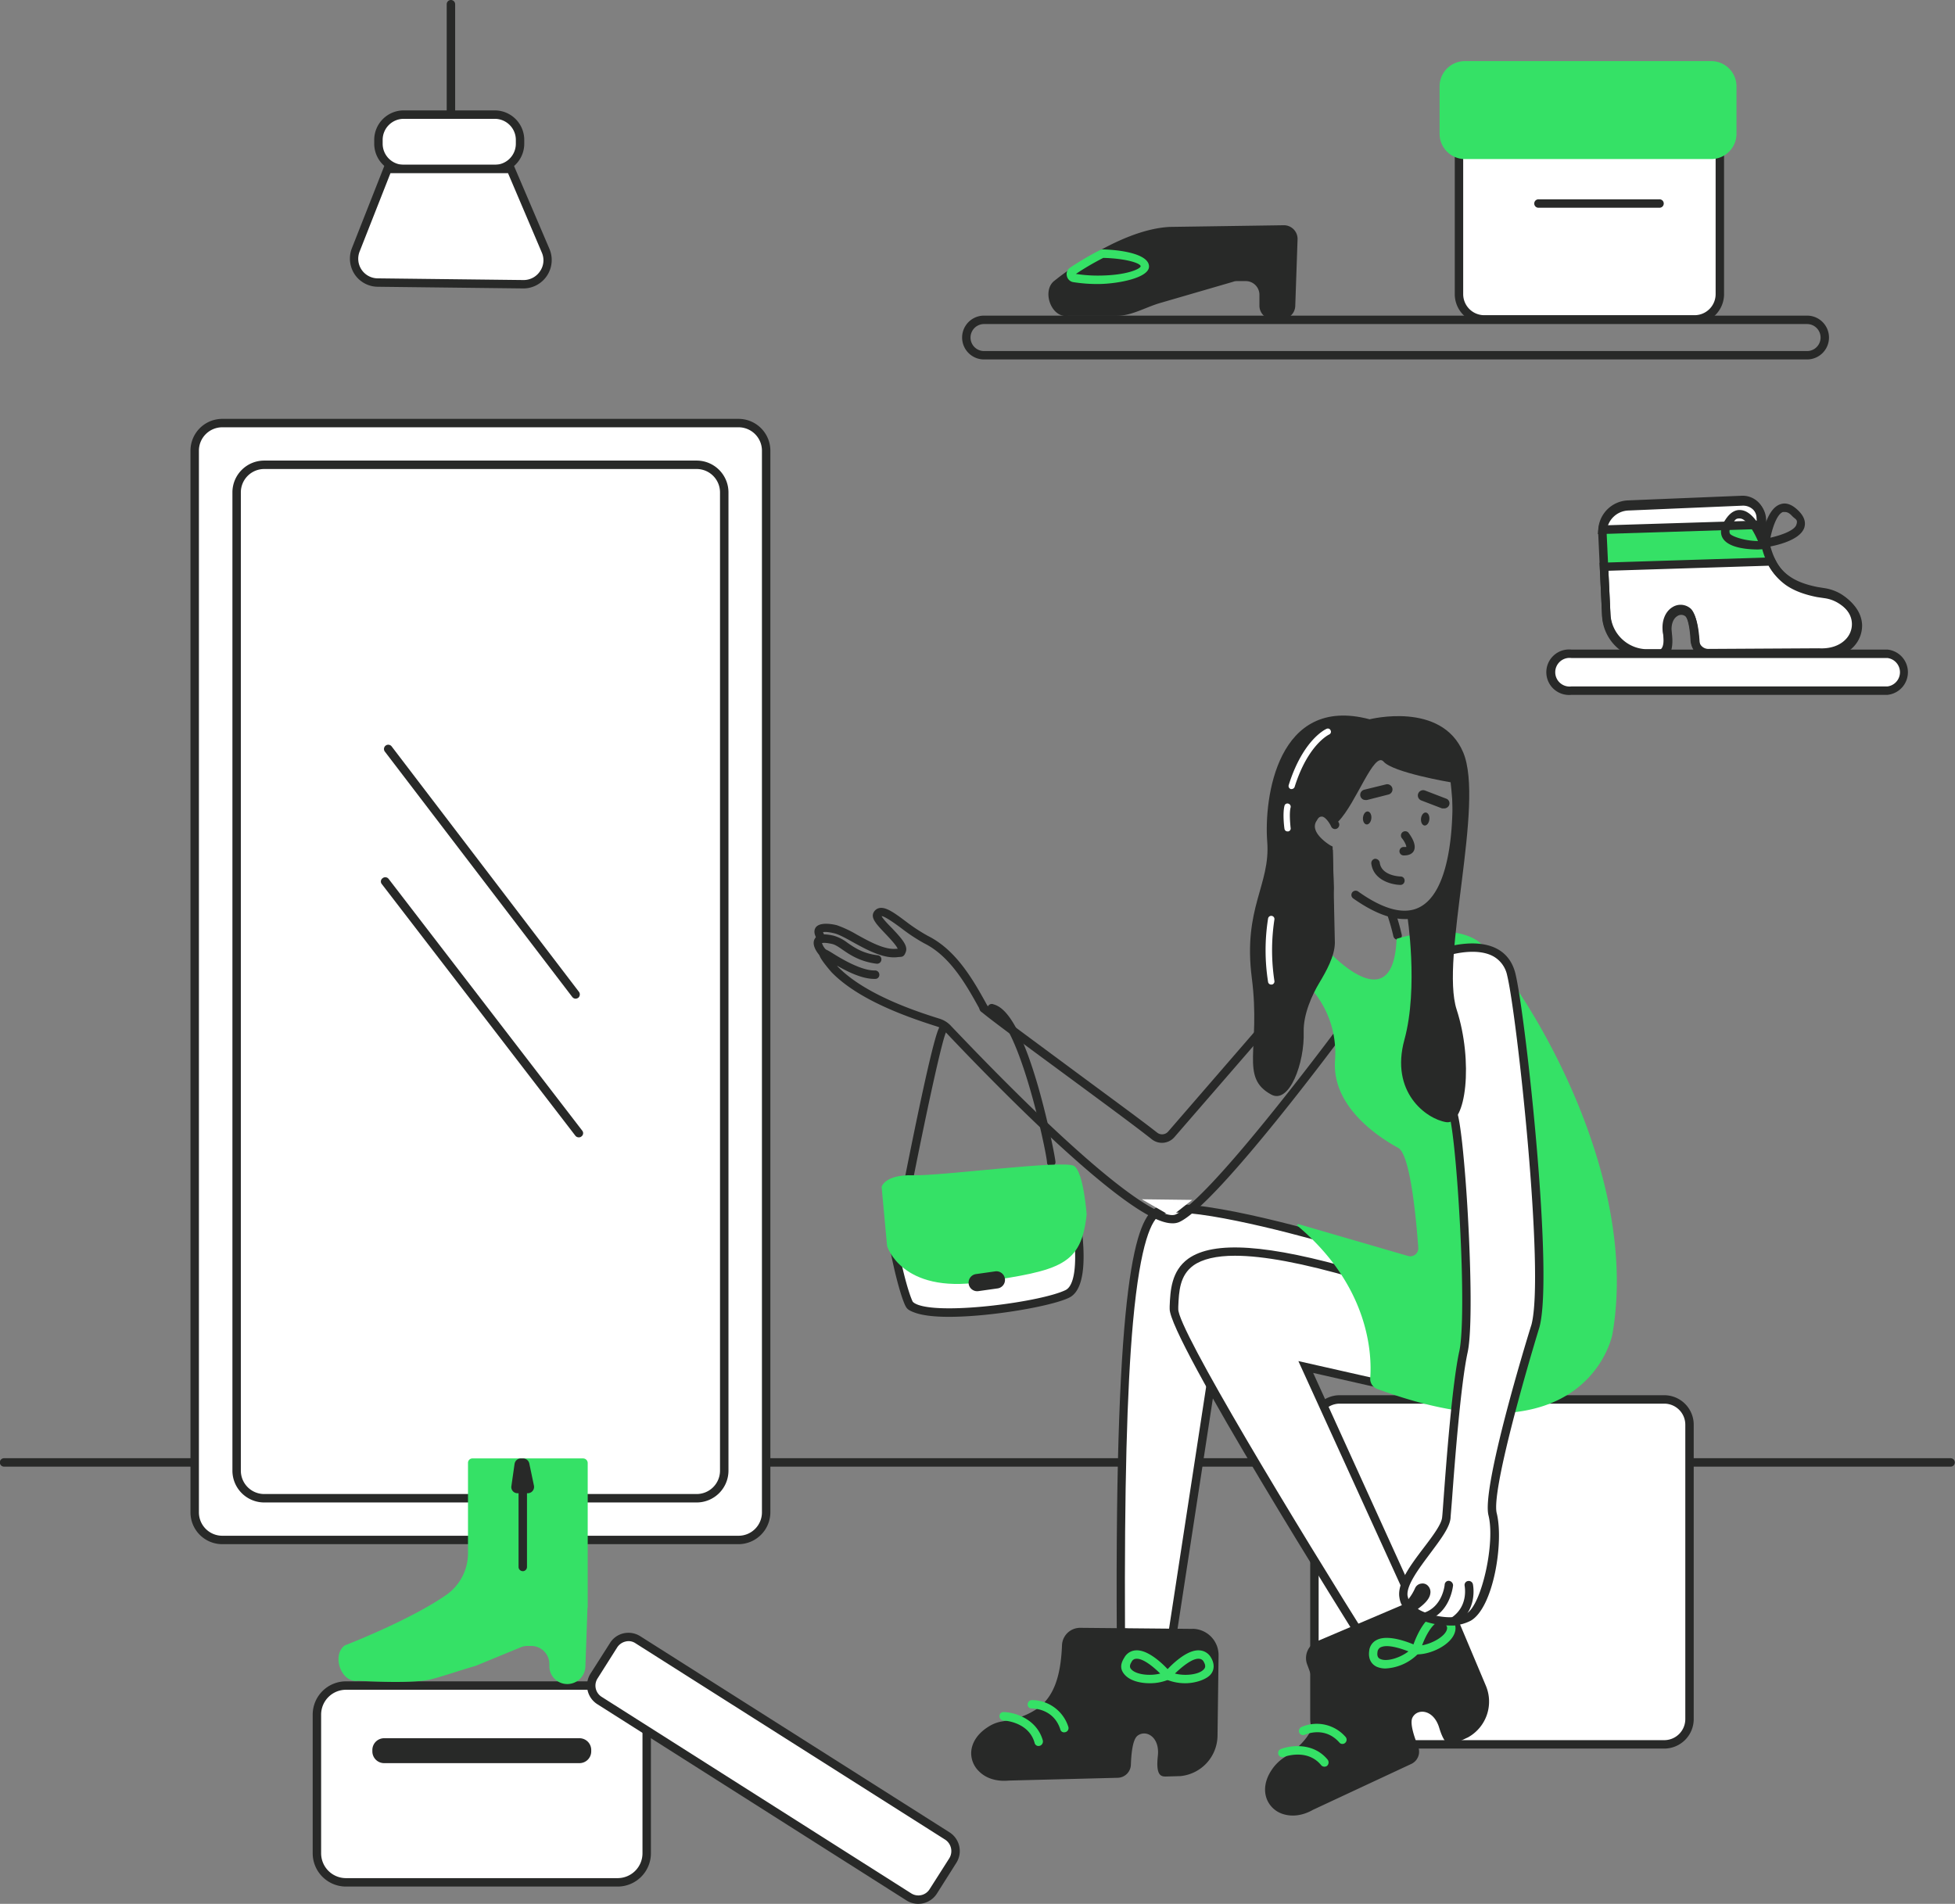 <svg id="Layer_1" data-name="Layer 1" xmlns="http://www.w3.org/2000/svg" viewBox="0 0 2823.5 2749.85"><rect x="0" y="0" width="2823.5" height="2749.85" fill="#808080" stroke="none"/><defs><style>.cls-1{fill:#282928;}.cls-2{fill:#fff;}.cls-3{fill:#35e166;}</style></defs><path class="cls-1" d="M739.25,305.59a6.08,6.08,0,0,1-6.09-6.08V129.09a6.09,6.09,0,0,1,12.18,0V299.51a6.09,6.09,0,0,1-6.09,6.08Z" transform="translate(-88 -123)"/><path class="cls-1" d="M2905.41,2241.38H94.09a6.09,6.09,0,1,1,0-12.17H2905.41a6.09,6.09,0,0,1,0,12.17Z" transform="translate(-88 -123)"/><path class="cls-2" d="M1154.65,734.08H408.76a39.56,39.56,0,0,0-39.57,39.56v1533.9a39.56,39.56,0,0,0,39.57,39.56h745.89a39.56,39.56,0,0,0,39.56-39.56V773.64A39.56,39.56,0,0,0,1154.65,734.08Z" transform="translate(-88 -123)"/><path class="cls-1" d="M1154.65,2353.37H408.76a45.94,45.94,0,0,1-45.65-45.95V773.64A45.94,45.94,0,0,1,408.76,728h745.89a46,46,0,0,1,45.95,45.65V2307.42a46.25,46.25,0,0,1-45.95,45.95ZM408.76,740.16a33.79,33.79,0,0,0-33.48,33.48V2307.42a33.77,33.77,0,0,0,33.48,33.78h745.89a33.78,33.78,0,0,0,33.78-33.78V773.64a33.79,33.79,0,0,0-33.78-33.48Z" transform="translate(-88 -123)"/><path class="cls-1" d="M1094.09,2293.12H469.62a45.94,45.94,0,0,1-45.95-45.65V833.89a45.94,45.94,0,0,1,45.95-45.64h624.47a46,46,0,0,1,46,45.64V2247.47a46,46,0,0,1-46,45.65ZM469.62,800.42a33.77,33.77,0,0,0-33.78,33.47V2247.47a33.77,33.77,0,0,0,33.78,33.47h624.47a33.77,33.77,0,0,0,33.78-33.47V833.89a33.77,33.77,0,0,0-33.78-33.47Z" transform="translate(-88 -123)"/><path class="cls-1" d="M919.41,1565.49a6.54,6.54,0,0,1-2.71-.68,6.35,6.35,0,0,1-2.16-1.76L644,1208.82a6.18,6.18,0,1,1,9.73-7.61l270.55,354.54a6.39,6.39,0,0,1-1.22,8.52,8.64,8.64,0,0,1-3.65,1.22Z" transform="translate(-88 -123)"/><path class="cls-1" d="M924,1765.73a6,6,0,0,1-2.68-.51,6.14,6.14,0,0,1-2.19-1.62L639.43,1399.93a5.73,5.73,0,0,1-1.29-4.53,5.8,5.8,0,0,1,2.51-4,6.09,6.09,0,0,1,8.52.92L928.84,1756a5.76,5.76,0,0,1,1.29,4.53,5.8,5.8,0,0,1-2.51,4A5.16,5.16,0,0,1,924,1765.73Z" transform="translate(-88 -123)"/><path class="cls-1" d="M1399.63,1839.38h-1.22a6.4,6.4,0,0,1-4.87-7.31v-1.22c28.3-142.42,45.65-217.89,51.73-224.89a5.69,5.69,0,0,1,1.89-1.45,5.79,5.79,0,0,1,2.31-.58,5.67,5.67,0,0,1,2.34.41,7.42,7.42,0,0,1,3.4,3.1,6,6,0,0,1,.61,2.2,5.71,5.71,0,0,1-1.42,4.23c-4.87,8.52-24.65,96.47-49,219.42v1.22a5.79,5.79,0,0,1-5.78,4.87Z" transform="translate(-88 -123)"/><path class="cls-2" d="M2491.53,2144.3H2022.88a36.52,36.52,0,0,0-36.52,36.52v425a36.52,36.52,0,0,0,36.52,36.51h468.65a36.52,36.52,0,0,0,36.52-36.51v-425A36.52,36.52,0,0,0,2491.53,2144.3Z" transform="translate(-88 -123)"/><path class="cls-1" d="M2491.53,2648.56H2022.88a42.59,42.59,0,0,1-42.61-42.6V2180.82a42.61,42.61,0,0,1,42.61-42.6h468.65a42.61,42.61,0,0,1,42.61,42.6V2606a42.59,42.59,0,0,1-42.61,42.6Zm-468.65-498.17a30.44,30.44,0,0,0-30.44,30.43V2606a30.44,30.44,0,0,0,30.44,30.43h468.65A30.42,30.42,0,0,0,2522,2606V2180.82a30.42,30.42,0,0,0-30.43-30.43Z" transform="translate(-88 -123)"/><path class="cls-2" d="M2011,1914.24s-210.29-61.78-249.85-42-56.91,203-54.47,608.64l74.25,4.87,64.52-420.57,195.37-66.65Z" transform="translate(-88 -123)"/><path class="cls-1" d="M1786.11,2492.14l-85.21-5.47v-5.79c-3-514,27.7-598.9,57.83-614.12,40.77-20.08,232.5,35.3,254.41,41.69l3,.92,32.56,92.82-197.8,67.56Zm-73.34-17,63,4.26L1840,2060.62l192.94-66-26.48-75.17c-60.25-17.65-212.11-56.6-242.54-41.69-12.17,6.08-28.91,38-39.56,154.59C1715.51,2130,1711.86,2274.86,1712.77,2475.1Z" transform="translate(-88 -123)"/><path class="cls-2" d="M2082.83,2122.09l-108.95-24.65,185.64,408.1-89.17,7.6s-288.8-458.91-287-499.69c2.74-52,0-126.3,264.76-49.61C2048.14,1963.84,2095.31,2050.57,2082.83,2122.09Z" transform="translate(-88 -123)"/><path class="cls-1" d="M2067.31,2519.53l-2.13-3.35c-29.52-47.17-289.72-461.65-287.89-503v-3.35c.91-22.82,2.43-51.12,26.78-68.77,36.82-26.18,114.73-21,245.59,17l2.43.61,1.22,2.43c1.83,3.35,47.78,89.17,35.3,162.21l-1.22,6.08L1984.53,2106,2168.65,2511Zm-195.68-582.77c-27.09,0-47.17,4.86-60,14-19.78,14.31-21,37.13-21.91,59.65v3.35c-1.22,28.3,168.59,308.89,284.23,493l76.69-6.39-187.46-411.44,114.42,25.86c7.61-61.16-26.78-132.38-33.77-145.77C1969.62,1947.41,1912.41,1936.76,1871.63,1936.76Z" transform="translate(-88 -123)"/><path class="cls-1" d="M1354.89,1515h-.61c-24.34-3-39-13.09-49.6-20.39-5.78-4-10.65-7.31-15.22-8.22-9.43-2.13-13.08-1.52-14.3-1.22a22.73,22.73,0,0,0,4.87,8.52,6.16,6.16,0,0,1-9.44,7.92c-2.74-3.35-10.95-14.31-5.78-22.83s18-6.39,27.39-4.26a59.77,59.77,0,0,1,19.48,10c10,7,22.82,15.83,44.12,18.26a5.74,5.74,0,0,1,4,2.23,5.89,5.89,0,0,1,1,2.12,5.81,5.81,0,0,1,.1,2.35,6.11,6.11,0,0,1-6.09,5.48Z" transform="translate(-88 -123)"/><path class="cls-1" d="M1509.18,1585.57a5.8,5.8,0,0,1-5.17-3c-19.17-34.7-42.61-77.91-81.25-97.08a261,261,0,0,1-33.18-21.91c-9.43-7-23.43-17-28.3-17.35,1.83,4,9.74,12.17,14.91,17.35,14.61,15.52,23.13,25.25,20.09,34.08s-6.09,7-12.78,7.91c-20.39,2.13-44.74-11.26-64.52-22.21-9.74-5.48-19.48-10.65-25.56-12.18-11-2.73-15.22-2.13-16.74-1.82a16.57,16.57,0,0,0,1.52,3.35,6.12,6.12,0,0,1-10,7c-.61-.92-7-10.05-2.13-17.05s19.17-6.08,30.43-3.34a161,161,0,0,1,28.61,13.39c18,10,40.47,22.52,57.21,20.69h2.13c-1.52-4.57-11.56-15.22-17-21-12.78-13.39-21.91-22.82-18-31a12.23,12.23,0,0,1,3.21-4.23,12.1,12.1,0,0,1,4.71-2.46c9.73-2.44,22.21,6.69,39.25,19.47a256.13,256.13,0,0,0,31.65,20.7c42,21,66.65,66,86.43,101.94a6.39,6.39,0,0,1-2.43,8.52Z" transform="translate(-88 -123)"/><path class="cls-1" d="M2116.61,1450.45c-21.3,0-46.26-10-74.26-29.82a6.14,6.14,0,0,1-1.65-1.72,6.22,6.22,0,0,1-.87-2.23,6.15,6.15,0,0,1,1-4.57,6.09,6.09,0,0,1,4-2.53,6.15,6.15,0,0,1,4.57,1c38,27.09,68.48,34.39,90.39,21.92,55.08-31,45.34-174.38,45.34-175.9a5.73,5.73,0,0,1,.23-2.33,5.81,5.81,0,0,1,1.13-2,5.78,5.78,0,0,1,4.12-2,6,6,0,0,1,2.38.22,6,6,0,0,1,2.11,1.12,6.18,6.18,0,0,1,1.52,1.85,6.08,6.08,0,0,1,.68,2.28c.31,6.4,10.05,152.47-51.73,187.47a57.55,57.55,0,0,1-28.91,7.3Z" transform="translate(-88 -123)"/><path class="cls-1" d="M1968.4,1546.62a4.89,4.89,0,0,1-3-.61,6.08,6.08,0,0,1-2.43-8.22l36.21-65.43c4-8.52,3.35-25.56,2.74-40.47a181.42,181.42,0,0,1,.3-26.17l-1.52-53c-6.69-4.26-21.91-15.52-25.26-30.12a24,24,0,0,1,4-20.7c5.48-8.21,11.87-12.17,18.87-11.56,13.69,1.22,22.21,19.47,23.43,21.3a6.4,6.4,0,0,1-3,8.22,6,6,0,0,1-2.36.59,6,6,0,0,1-2.4-.37,6.09,6.09,0,0,1-3.46-3.27c-2.43-5.47-8.52-14-13.09-14.3s-6.08,3-7.91,6.09a13.68,13.68,0,0,0-2.13,11.26c2.44,10.95,17,21.3,22.22,24.34l3,1.52,1.83,60.56a159.85,159.85,0,0,0-.31,24.66c.61,17.34,1.22,35.3-4,46.25v.61l-36.52,65.43a5.75,5.75,0,0,1-2.11,2.42A5.85,5.85,0,0,1,1968.4,1546.62Z" transform="translate(-88 -123)"/><path class="cls-1" d="M2152.35,1306.6c.55-5.18-1.72-9.66-5.06-10s-6.5,3.56-7,8.74,1.72,9.67,5.06,10S2151.81,1311.79,2152.35,1306.6Z" transform="translate(-88 -123)"/><path class="cls-1" d="M2068.57,1305.07c.52-5.16-1.75-9.62-5.08-10s-6.45,3.57-7,8.73,1.75,9.61,5.08,10S2068.05,1310.23,2068.57,1305.07Z" transform="translate(-88 -123)"/><path class="cls-1" d="M2173.52,1290.68h-2.74l-30.13-11.56a7.66,7.66,0,0,1,5.48-14.31l30.13,11.57a7.19,7.19,0,0,1,1.58,13.1,7.86,7.86,0,0,1-4.32,1.2Z" transform="translate(-88 -123)"/><path class="cls-1" d="M2060.31,1278.51a7.48,7.48,0,0,1-7.69-8.77,7.61,7.61,0,0,1,3.13-4.94,7.43,7.43,0,0,1,2.73-1.2l31-7.61a7.51,7.51,0,0,1,3-.22,7.71,7.71,0,0,1,2.86,1,7.48,7.48,0,0,1,2.57,10.5,7.6,7.6,0,0,1-4.79,3.36l-31,7.91Z" transform="translate(-88 -123)"/><path class="cls-1" d="M2116,1358.55h-1.22a6.1,6.1,0,0,1,.61-12.18H2119c.31-2.13-2.74-8.52-6.39-12.78a6.05,6.05,0,0,1-1.08-2.15,6.12,6.12,0,0,1-.18-2.41,6.21,6.21,0,0,1,4.48-5.2,6.48,6.48,0,0,1,2.4-.18,6.25,6.25,0,0,1,4.12,2.33c2.74,3.66,12.17,16.74,7.61,25.87C2128.48,1354.89,2124.52,1358.55,2116,1358.55Z" transform="translate(-88 -123)"/><path class="cls-1" d="M2110.52,1401.15c-13.08-.3-38.95-7-42-30.74a6.38,6.38,0,0,1,5.17-7,6.7,6.7,0,0,1,7,5.47c2.43,19.18,28.91,20.09,30.13,20.09a5.78,5.78,0,0,1,2.28.47,5.67,5.67,0,0,1,1.92,1.33,5.74,5.74,0,0,1,1.23,2,5.83,5.83,0,0,1,.35,2.3,6.08,6.08,0,0,1-6.09,6.09Z" transform="translate(-88 -123)"/><path class="cls-1" d="M2106.57,1480.27a6.34,6.34,0,0,1-3.8-1.27,6.41,6.41,0,0,1-2.29-3.29,296,296,0,0,0-8.22-29.22,6.37,6.37,0,0,1,.39-4.75,6.45,6.45,0,0,1,3.57-3.16,6.08,6.08,0,0,1,7.61,4,277.84,277.84,0,0,1,8.52,30.13,5.61,5.61,0,0,1,.2,2.34,5.82,5.82,0,0,1-2.32,4,5.87,5.87,0,0,1-2.14,1Z" transform="translate(-88 -123)"/><path class="cls-1" d="M1810.16,2475.71l-161.9-1.52a26.17,26.17,0,0,0-26.48,25.26c-1.82,46.86-12.78,74.56-35,91a110.23,110.23,0,0,1-41.08,17l-9.74,1.83a51.36,51.36,0,0,0-20.69,7.91c-17,10.65-24.65,25-24.65,38.34a36.49,36.49,0,0,0,11.56,26.17c9.44,9.44,24.35,14.92,43.22,13.09l157-4a19.46,19.46,0,0,0,18.86-18.86c.61-15.83,2.44-36.52,9.74-42,12.18-9.13,32.26,1.83,29.22,29.22s4,29.82,11,29.82h.31l21.3-.61a59.32,59.32,0,0,0,53.56-57.82l1.52-116a38,38,0,0,0-37.73-38.95Z" transform="translate(-88 -123)"/><path class="cls-3" d="M1800.11,2554.22a70.5,70.5,0,0,1-28.6-5.78l-7-3.65,5.17-5.78c3-3.65,29.83-34.09,50.82-32.26a20.39,20.39,0,0,1,16.44,10.35c5.47,9.13,5.17,18.56-1.22,25.26S1814.11,2554.22,1800.11,2554.22Zm-15.21-14c14.91,3.95,35,1.52,41.69-6.09,1.83-1.83,3.35-4.87,0-10.65a7.55,7.55,0,0,0-2.82-3.33,7.63,7.63,0,0,0-4.18-1.24c-9.13-.91-24,11-34.69,21.31Z" transform="translate(-88 -123)"/><path class="cls-3" d="M1748.38,2554.22c-14,0-28-3.65-35.61-11.86s-6.69-16.13-.91-25.26a20.1,20.1,0,0,1,16.13-10.35c21.3-1.83,48.08,28.61,50.82,32.26l5.17,5.78-7,3.65a69.1,69.1,0,0,1-28.6,5.78Zm-26.17-30.73c-3.66,5.78-2.13,8.82-.31,10.65,6.7,7.61,26.78,10,41.69,6.09-10.34-10.35-25.25-22.22-34.69-21.31a7.37,7.37,0,0,0-4,1.27,7.28,7.28,0,0,0-2.65,3.3Z" transform="translate(-88 -123)"/><path class="cls-3" d="M1588,2644.91a5.78,5.78,0,0,1-5.78-4.56c-8.52-30.74-44.43-32.26-45-32.26a6.38,6.38,0,0,1-5.78-6.39,5.64,5.64,0,0,1,.49-2.36,5.75,5.75,0,0,1,1.41-2,5.62,5.62,0,0,1,2.09-1.21,5.73,5.73,0,0,1,2.4-.25c15.52.3,47.47,9.74,56.3,41.08a6.7,6.7,0,0,1-4.26,7.61Z" transform="translate(-88 -123)"/><path class="cls-3" d="M1625.13,2625.13a5.47,5.47,0,0,1-5.78-4.26c-9.74-30.43-39.57-30.13-40.78-30.13a5.73,5.73,0,0,1-2.4-.25,5.79,5.79,0,0,1-4-5.53,6.38,6.38,0,0,1,5.78-6.39,55.38,55.38,0,0,1,53,38.65,6.08,6.08,0,0,1-4,7.61Z" transform="translate(-88 -123)"/><path class="cls-1" d="M2138.82,2430.36,1990,2493.66a26.48,26.48,0,0,0-14,33.78c17,43.83,17.65,73.65,4,97.39-6.7,11.86-17,22.21-30.74,32.25l-8.22,5.48a62.87,62.87,0,0,0-15.52,15.52c-11.56,16.44-12.78,32.57-7.3,45a36.8,36.8,0,0,0,21,19.48c12.48,4.56,28.3,4,45-5.48l142.12-66.34a19.49,19.49,0,0,0,9.74-25c-5.79-14.6-12.48-34.38-7.92-42.3,7.31-13.39,30.43-11.26,38.35,14.92s15.52,25.86,21.91,23.12h.3l19.48-9.13a59,59,0,0,0,25.87-74.25l-45-106.82a38.08,38.08,0,0,0-50.22-21Z" transform="translate(-88 -123)"/><path class="cls-3" d="M2134.87,2512.53h-2.13l-7.91-.61,2.43-7.3c1.22-4.57,13.69-42.91,33.78-49.91a19.51,19.51,0,0,1,18.87,3c8.82,6.09,12.17,14.61,9.13,23.44C2183.25,2498.84,2155,2512.53,2134.87,2512.53Zm32.56-46.86H2165c-8.83,3.34-18,19.78-23.13,33.78,15.21-2.74,32.56-12.79,35.6-22.22.92-2.74,1.22-6.09-4.56-10a8.77,8.77,0,0,0-5.48-1.52Z" transform="translate(-88 -123)"/><path class="cls-3" d="M2088.91,2532.92a32.55,32.55,0,0,1-12.47-2.43c-8.52-4-12.48-12.18-11-22.83a19.51,19.51,0,0,1,10.65-15.82c18.57-10,55.39,7,59.65,9.13l7,3.35-5.17,5.78a71,71,0,0,1-48.7,22.82Zm1.83-32.26a20.37,20.37,0,0,0-9.13,1.83,8.56,8.56,0,0,0-3,3,8.67,8.67,0,0,0-1.23,4h0c-.91,6.69,1.83,8.82,4.26,9.74,9.13,4.26,28.3-1.52,40.48-11-10.05-3.95-22.22-7.61-31.35-7.61Z" transform="translate(-88 -123)"/><path class="cls-3" d="M2000.66,2674.74a6.22,6.22,0,0,1-2.51-.57,6,6,0,0,1-2.05-1.56c-20.39-25-53.87-11.87-54.17-11.87a6.09,6.09,0,0,1-4.57-11.26c14.61-5.78,47.48-10.05,68.17,15.21a6.69,6.69,0,0,1-.91,8.83A6.13,6.13,0,0,1,2000.66,2674.74Z" transform="translate(-88 -123)"/><path class="cls-3" d="M2026.83,2641.87a5.59,5.59,0,0,1-2.54-.51,5.5,5.5,0,0,1-2-1.62c-21.3-24-48.39-11.57-49.61-11.26a6.13,6.13,0,0,1-2.3.64,6.21,6.21,0,0,1-2.38-.29,6.11,6.11,0,0,1-2.07-1.19,6,6,0,0,1-1.46-1.9,6.4,6.4,0,0,1,3-8.22,55.1,55.1,0,0,1,63.91,14.31,6.09,6.09,0,0,1-.61,8.52,5.75,5.75,0,0,1-1.83,1.16A5.49,5.49,0,0,1,2026.83,2641.87Z" transform="translate(-88 -123)"/><path class="cls-2" d="M1737.12,1855.2l42.6,24.65,30.13-23.74Z" transform="translate(-88 -123)"/><path class="cls-2" d="M1387.45,1840.59l226.72-16.43a19.46,19.46,0,0,1,20.09,14.91c8.21,39.26,25.87,137.86-4.87,152.77-38.35,18.56-215.46,42.6-228.85,13.39-11.26-24.65-30.13-109.86-28.91-148.21a17.35,17.35,0,0,1,15.82-16.43Z" transform="translate(-88 -123)"/><path class="cls-1" d="M1458.36,2025c-20.09,0-37.13-1.83-48.39-5.78s-12.47-6.39-14.91-11.26c-11.26-24.65-30.74-111.69-29.52-151.25a23.45,23.45,0,0,1,21.61-22.22l226.72-16.43a25,25,0,0,1,26.17,19.78c13.69,64.21,23.43,144.25-7.91,159.47C1607.48,2009.49,1519.53,2025,1458.36,2025Zm-70.3-178.33a11.27,11.27,0,0,0-10.35,10.65c-1.21,38,17.35,122,28.31,145.46.3.61,2.13,2.74,7.91,4.87,39.87,14.31,178.64-4.56,213-21.3,18-8.82,18.57-64.82,1.22-146.07a12.49,12.49,0,0,0-13.39-10Z" transform="translate(-88 -123)"/><path class="cls-1" d="M2697.86,642.17H1509.18a31.65,31.65,0,1,1,0-63.3H2697.86a31.65,31.65,0,1,1,0,63.3ZM1509.18,591.05a19.48,19.48,0,1,0,0,39H2697.86a19.48,19.48,0,1,0,0-39Z" transform="translate(-88 -123)"/><path class="cls-2" d="M980,2557.57H587.7a42,42,0,0,0-42,42v200.21a42,42,0,0,0,42,42H980a42,42,0,0,0,42-42V2599.57A42,42,0,0,0,980,2557.57Z" transform="translate(-88 -123)"/><path class="cls-1" d="M980,2847.9H587.7a48.11,48.11,0,0,1-48.09-48.09V2599.57a48.09,48.09,0,0,1,48.09-48.08H980a48.07,48.07,0,0,1,48.08,48.08v200.24A48.09,48.09,0,0,1,980,2847.9ZM587.7,2563.66a35.9,35.9,0,0,0-35.91,35.91v200.24a35.89,35.89,0,0,0,35.91,35.91H980a35.9,35.9,0,0,0,35.91-35.91V2599.57A35.92,35.92,0,0,0,980,2563.66Z" transform="translate(-88 -123)"/><path class="cls-2" d="M1456.44,2775l-446.83-283.57a25.56,25.56,0,0,0-35.28,7.88L946,2544.05a25.57,25.57,0,0,0,7.89,35.28l446.83,283.57A25.56,25.56,0,0,0,1436,2855l28.38-44.71A25.57,25.57,0,0,0,1456.44,2775Z" transform="translate(-88 -123)"/><path class="cls-1" d="M1414.23,2872.85a31.72,31.72,0,0,1-17-4.87L950.45,2584.35a32,32,0,0,1-9.74-43.82L969,2496.1a31.06,31.06,0,0,1,19.78-14,31.93,31.93,0,0,1,24,4.26l446.75,283.32a32,32,0,0,1,9.74,43.83L1441,2858.24a31.92,31.92,0,0,1-26.78,14.61Zm-10.34-15.22a19.16,19.16,0,0,0,21.6-.51,19.38,19.38,0,0,0,5.18-5.57l28.3-44.43a19.8,19.8,0,0,0-6.09-27.09l-446.74-283.32a17.67,17.67,0,0,0-14.61-2.74,19.77,19.77,0,0,0-12.17,8.52l-28.3,44.74a19.15,19.15,0,0,0-2.61,14.67,19.2,19.2,0,0,0,8.69,12.11Z" transform="translate(-88 -123)"/><path class="cls-1" d="M924.88,2633.65H642.78a17,17,0,0,0-17,17v1.94a17,17,0,0,0,17,17.05h282.1a17,17,0,0,0,17-17.05v-1.94A17,17,0,0,0,924.88,2633.65Z" transform="translate(-88 -123)"/><path class="cls-2" d="M2535.05,269.07H2231.64a36.52,36.52,0,0,0-36.52,36.52V547.65a36.52,36.52,0,0,0,36.52,36.52h303.41a36.52,36.52,0,0,0,36.52-36.52V305.59A36.52,36.52,0,0,0,2535.05,269.07Z" transform="translate(-88 -123)"/><path class="cls-1" d="M2535.36,590.44H2231.64a42.61,42.61,0,0,1-42.6-42.61V305.59a42.61,42.61,0,0,1,42.6-42.6h303.72a42.61,42.61,0,0,1,42.6,42.6V547.83a42.61,42.61,0,0,1-42.6,42.61ZM2231.64,275.16a30.42,30.42,0,0,0-30.43,30.43V547.83a30.42,30.42,0,0,0,30.43,30.43h303.72a30.44,30.44,0,0,0,30.43-30.43V305.59a30.44,30.44,0,0,0-30.43-30.43Z" transform="translate(-88 -123)"/><path class="cls-3" d="M2559.4,211.25H2203.64a36.52,36.52,0,0,0-36.52,36.52v68.44a36.52,36.52,0,0,0,36.52,36.52H2559.4a36.52,36.52,0,0,0,36.51-36.52V247.77A36.52,36.52,0,0,0,2559.4,211.25Z" transform="translate(-88 -123)"/><path class="cls-1" d="M2484.53,423.06H2310.16a6.09,6.09,0,1,1,0-12.17h174.37a6.09,6.09,0,1,1,0,12.17Z" transform="translate(-88 -123)"/><path class="cls-2" d="M802.55,288.55H671.08a36.52,36.52,0,0,0-36.52,36.52v5.35a36.52,36.52,0,0,0,36.52,36.52H802.55a36.52,36.52,0,0,0,36.52-36.52v-5.35A36.52,36.52,0,0,0,802.55,288.55Z" transform="translate(-88 -123)"/><path class="cls-1" d="M802.55,373.15H671.08a42.61,42.61,0,0,1-42.61-42.6v-5.48a42.61,42.61,0,0,1,42.61-42.61H802.55a42.61,42.61,0,0,1,42.6,42.61v5.48a42.61,42.61,0,0,1-42.6,42.6ZM671.08,294.64a30.42,30.42,0,0,0-30.43,30.43v5.48A30.42,30.42,0,0,0,671.08,361H802.55A30.42,30.42,0,0,0,833,330.55v-5.48a30.42,30.42,0,0,0-30.43-30.43Z" transform="translate(-88 -123)"/><path class="cls-2" d="M648,367.06,601.69,483.92a34.69,34.69,0,0,0,32,47.17l210.29,2.44a34.69,34.69,0,0,0,32.25-48.39L825.68,367.06Z" transform="translate(-88 -123)"/><path class="cls-1" d="M844.24,539.61h-.31l-210.28-2.43a40.48,40.48,0,0,1-33.48-18,41.32,41.32,0,0,1-3.95-37.73L643.69,361H829.63l52,121.73a41.07,41.07,0,0,1-37.43,56.9ZM651.91,373.15l-44.43,112.9a28.31,28.31,0,0,0,26.17,39l210.28,2.43A28.33,28.33,0,0,0,868,514.66a27.69,27.69,0,0,0,2.43-27.09L821.72,373.15Z" transform="translate(-88 -123)"/><path class="cls-3" d="M2402.37,892.33l2.13,49.3L2646.13,934c-7.3-13.7-11.87-31-14.3-53.26l-229.46,7.31A9.87,9.87,0,0,0,2402.37,892.33Z" transform="translate(-88 -123)"/><path class="cls-2" d="M2439.49,851.85l163.73-6.7a26.47,26.47,0,0,1,27.69,24.65c.41,3.86.71,7.51.92,11l-229.46,7.3a39,39,0,0,1,37.12-36.21ZM2669.56,960.8c11.26,7.91,25.26,12.78,42,16.12l10,1.53a52.33,52.33,0,0,1,21,7.3c17.65,10,25.56,24.35,26.17,38a37.36,37.36,0,0,1-10.65,27.08c-9.43,9.44-24.35,15.83-43.52,14.61l-159.16.91a19.77,19.77,0,0,1-19.78-18.56c-.91-16.13-3.65-37.13-11.26-42.3-12.48-8.83-32.56,3-28.61,30.43s-3,30.43-10,30.74h-21.91a59.67,59.67,0,0,1-56-56.91l-3.34-68.17L2646.13,934a74.28,74.28,0,0,0,23.43,26.79Z" transform="translate(-88 -123)"/><path class="cls-1" d="M2463.54,1072.79h-.31a65.44,65.44,0,0,1-61.47-62.69l-3.65-74.26,251.67-7.91,1.83,3.35a63.57,63.57,0,0,0,21.3,24.34h0c10,7,23.13,11.87,39.87,15.22l9.43,1.52a66.69,66.69,0,0,1,23.43,7.91c18,10.65,28.61,26.48,29.22,43.22a42.28,42.28,0,0,1-12.48,31.34c-11.26,11.87-28.3,18-48.08,16.74l-158.86.91a25.88,25.88,0,0,1-25.87-24.34c-1.82-32-7.91-37.13-8.52-37.74a10.65,10.65,0,0,0-11.26,0c-5.17,3-9.74,11.26-7.91,24.65s.61,25.87-4.56,32.26a16.81,16.81,0,0,1-11.57,5.48ZM2410.89,947.4l3,62.09a53.56,53.56,0,0,0,49.91,51.12h21.61a2.41,2.41,0,0,0,1.4-.23,2.49,2.49,0,0,0,1-1c1.22-1.53,4.26-7,1.83-22.52s2.74-30.13,13.69-36.83a21.92,21.92,0,0,1,24.65.61c2.74,1.83,11.26,7.91,13.7,46.56a13.69,13.69,0,0,0,13.69,13.09h0l159.47-.91c16.12.91,29.82-3.66,38.64-12.79a31.3,31.3,0,0,0,9.13-22.82c-.3-12.78-8.52-24.35-23.12-32.87a51.51,51.51,0,0,0-18.87-6.39l-10.35-1.82a114.23,114.23,0,0,1-44.43-17.05,78.64,78.64,0,0,1-23.43-25.56Zm-15.22-52.95.61-6.69a44.73,44.73,0,0,1,42.91-42l163.72-6.69A32.25,32.25,0,0,1,2637,869.5l.91,10.65.61,6.69Zm43.82-36.52a32.28,32.28,0,0,0-29.82,23.74L2625.13,875c0-1.53-.3-3.05-.3-4.87a20.39,20.39,0,0,0-21.31-18.87Z" transform="translate(-88 -123)"/><path class="cls-1" d="M2463.84,1075.22a66,66,0,0,1-62.08-62.69l-5.48-117.47v-5.17a44.73,44.73,0,0,1,43.21-41.69l165-7a32.86,32.86,0,0,1,34.08,30.43l.91,11c2.44,21.3,6.7,38,13.7,50.82a67.93,67.93,0,0,0,21.6,24.65c10.05,7,23.13,11.87,39.87,14.91l9.74,1.52a61.42,61.42,0,0,1,23.43,8.22c18.26,10.35,28.91,26.17,29.52,42.91a44.45,44.45,0,0,1-12.48,31.65c-11.56,11.87-28.6,17.65-48.38,16.43l-159.77.91h-.31a25.86,25.86,0,0,1-25.86-24.34c-1.83-32-7.92-36.83-8.83-37.43a9.7,9.7,0,0,0-11.26,0c-5.17,3-9.74,11.26-7.91,24.65s.61,25.86-4.57,32a14.64,14.64,0,0,1-11.56,5.48h-22.52Zm141.81-221.85h-.91l-164.94,7a32.56,32.56,0,0,0-31.35,30.43h0v3.65l5.48,117.47a53.56,53.56,0,0,0,50.52,51.13h21.61a2.44,2.44,0,0,0,2.43-1.22c1.52-1.52,4.26-6.69,1.83-22.21s2.73-30.13,13.69-36.83a21.91,21.91,0,0,1,24.65.31c3,2.13,11.56,8.21,14,46.86a13.39,13.39,0,0,0,13.69,12.79h0l160.38-.92h.31c16.12,1.22,29.82-3.35,38.95-12.78a32.26,32.26,0,0,0,9.13-22.52c-.61-12.78-8.83-24.65-23.43-33.17a51.51,51.51,0,0,0-18.87-6.39l-10.35-1.52c-18.56-3.65-33.17-9.13-44.73-17.05a83.88,83.88,0,0,1-25.57-28.91c-7.61-14.3-12.48-32.56-14.91-55.38l-.91-11.26a20.71,20.71,0,0,0-20.7-19.48Z" transform="translate(-88 -123)"/><path class="cls-1" d="M1868.28,530.18l-104.69,30.43c-21,6.09-41.08,18.57-62.69,18.57h-70.29c-24.35,4-39-36.83-19.18-51.13,0,0,89.47-73.34,165.86-77.3l165.25-2.43A19.78,19.78,0,0,1,1962,468.71l-3.34,96.47a19.79,19.79,0,0,1-19.79,18.87h-12.47a19.5,19.5,0,0,1-19.48-19.48V548.44A19.79,19.79,0,0,0,1887.15,529h-13.39a15.93,15.93,0,0,0-5.48,1.22Z" transform="translate(-88 -123)"/><path class="cls-3" d="M1673.51,533.23a221,221,0,0,1-35.6-2.74,11.28,11.28,0,0,1-9.13-9.13,11,11,0,0,1,4.87-11.87,452,452,0,0,1,42.3-25,9.41,9.41,0,0,1,5.78-1.21c30.43.91,65.74,7.91,65.74,24.65S1701.21,533.23,1673.51,533.23Zm-31.64-14.61a202,202,0,0,0,31.64,2.43c40.18,0,60.26-9.13,61.78-13.08s-18.56-11.57-53.86-12.48a389.79,389.79,0,0,0-39.56,23.13Z" transform="translate(-88 -123)"/><path class="cls-3" d="M930.06,2229.51H770.29a6.38,6.38,0,0,0-6.39,6.39v130.25a73.69,73.69,0,0,1-31,60.26c-50.22,35-136.34,69.08-145.77,72.73l-1.83.91c-18.56,14.92-4,54.48,19.78,50.52,0,0,73,4.87,103.17-1.52,15.21-3.35,50.51-15.52,66.34-19.78l67.25-27.69a30.21,30.21,0,0,1,7.31-1.22h6.39a26.17,26.17,0,0,1,25.87,26.17v3a25.8,25.8,0,0,0,7.68,18.4,25.87,25.87,0,0,0,18.49,7.47h0a26.16,26.16,0,0,0,25.86-25l3.05-85.52h.3V2235.9a6.68,6.68,0,0,0-6.69-6.39Z" transform="translate(-88 -123)"/><path class="cls-1" d="M843,2392.33a6.09,6.09,0,0,1-6.08-6.09V2239a6.09,6.09,0,0,1,12.17,0v147.29a6.11,6.11,0,0,1-6.09,6.09Z" transform="translate(-88 -123)"/><path class="cls-1" d="M831.15,2237.43l-4.56,32a8.83,8.83,0,0,0,8.82,10.35h14.91a9.13,9.13,0,0,0,7-3.41,9.11,9.11,0,0,0,1.83-7.55l-6.7-31.95a9.13,9.13,0,0,0-8.82-7.31H840a9.14,9.14,0,0,0-8.83,7.92Z" transform="translate(-88 -123)"/><path class="cls-1" d="M1780.94,1889.89c-19.78,0-61.47-19.48-165.25-114.73-71.51-66-142.42-140.6-162.5-161.9a28.61,28.61,0,0,0-11.87-7.61c-47.17-14.91-114.43-39.25-152.47-78.51-21-24.35-19.47-28-15.82-31.65s7.61-1.83,18.26,4.87,39.86,24.34,59.34,24.34h.91a6.1,6.1,0,0,1,2.43.38,6.09,6.09,0,0,1,4,5.71,5.54,5.54,0,0,1-.35,2.31,5.83,5.83,0,0,1-1.23,2,5.77,5.77,0,0,1-1.91,1.33,5.83,5.83,0,0,1-2.29.47c-18,.61-39.56-10.05-55.38-19.18l1.21,1.53c40.17,41.38,117.77,66,147,75.16a37.43,37.43,0,0,1,17,11c20.09,21,90.69,95.56,161.9,161,121.12,111.38,153.68,114.42,161.9,110.77,49-22.22,214.55-243.15,237.68-274.2l-45-61.77-194.16,224a23.74,23.74,0,0,1-32.87,3.35c-23.74-18.87-76.38-57.52-127.2-95s-105.91-77.91-119-89.17a6,6,0,0,1-1.78-1.84,6.09,6.09,0,0,1,.57-7.2,6.09,6.09,0,0,1,9.12-.09c12.78,10.65,64.21,48.39,118.38,88.56s103.47,76.08,127.51,95a11.58,11.58,0,0,0,16.13-1.52l204.2-235.85,59,81.55-2.74,3.66c-7.61,10.65-189.59,256.54-244.68,281.49A23.36,23.36,0,0,1,1780.94,1889.89Z" transform="translate(-88 -123)"/><path class="cls-3" d="M2105,1480c0-.61.31-1.22.92-1.22,8.82-2.74,76.08-22.82,115.34,2.74s240.11,314.06,195.37,569.08c0,0-36.21,190.51-339.62,78.52a15.55,15.55,0,0,1-10.05-15.83c2.44-32.56-.3-131.46-105-219.72-1.21-.91,0-2.74,1.53-2.43l158.24,46a11.57,11.57,0,0,0,10.36-2.17,11.59,11.59,0,0,0,4.25-9.7c-2.74-38.65-11.26-134.51-28.91-144.25s-96.47-54.47-91.3-126.29c4.57-66-35-105-41.38-110.47a1.5,1.5,0,0,1-.31-1.82l27.09-48.09a1.16,1.16,0,0,1,.37-.53,1.2,1.2,0,0,1,.6-.26,1.32,1.32,0,0,1,.65.08,1.27,1.27,0,0,1,.51.41C2015.27,1506.45,2099.87,1593.79,2105,1480Z" transform="translate(-88 -123)"/><path class="cls-2" d="M2172,1498.84s84-29.82,98.9,32.26,54.47,432.74,34.69,507c0,0-71.82,232.5-62.08,272.06s-4.87,131.16-34.39,148.51-91.29-6.39-79.43-14.91c19.79-13.7,19.79-21.61,16.44-25.57a5.53,5.53,0,0,0-2.16-1.4,5.54,5.54,0,0,0-5,.69,5.54,5.54,0,0,0-1.7,1.93c-5.48,11.26-18.56,34.69-22.21,9.44-5.18-32,59.34-86.43,61.77-113.82s12.48-182.9,24.65-239.81-4.86-339-17.34-348.75S2172,1498.84,2172,1498.84Z" transform="translate(-88 -123)"/><path class="cls-1" d="M2181.43,2470.84c-25,0-51.74-9.74-57.52-19.17a9.72,9.72,0,0,1-1.82-5.48h-2.44c-8.21-1.22-10-12.17-10.65-16.43-3-20.39,16.13-46,35-70.91,12.78-16.74,25.86-34.08,26.78-44.13.61-5.17,1.22-14.91,2.13-27.08,4-54.17,12.48-167.07,22.82-213.63,5.18-24.05,5.48-97.08.61-186.25s-11.87-148.81-16.43-157c-3.65-3-9.44-12.48-12.48-121.73-1.52-55.08-1.52-109.55-1.52-110.16v-4.26l4-1.52c1.83-.61,48.7-16.74,80.65.6,13.39,7.31,22.22,19.48,26.17,35.91,14.31,59.35,55.39,432.14,34.69,510.05-19.78,64.51-69.69,238-61.77,269,10.34,41.69-4.57,136-37.43,155.2A62.8,62.8,0,0,1,2181.43,2470.84Zm-45.65-24c9.43,7,48.69,19.17,70.3,6.69s41.69-101.94,31.65-141.81,54.47-251.37,62.08-275.41c19.48-74.26-21-446.14-35-504a40.78,40.78,0,0,0-20.08-28c-22.22-12.18-55.39-4.27-66.65-.92,0,98.3,3.65,206.64,10.35,218.51,2.74,2.13,6.39,7.6,11.56,54.47,3.05,28.61,6.09,66.34,8.22,106.51,4,73.34,6.09,162.81-.61,193.55-10,45.95-18.56,158.25-22.52,212.11-.91,12.18-1.83,21.91-2.13,27.09-1.22,13.69-14.3,30.73-29.21,50.82s-35,45.95-32.87,61.47l1.22,4.87a71,71,0,0,0,9.73-16.13,11.28,11.28,0,0,1,9.13-6.39,10.65,10.65,0,0,1,10.05,4,12.77,12.77,0,0,1,2.5,4.87,13,13,0,0,1,.24,5.47C2152.82,2431.58,2147,2438.58,2135.78,2446.8Z" transform="translate(-88 -123)"/><path class="cls-1" d="M2015.88,1484.84c-.31,19.48-12.48,41.08-22.52,57.82s-23.13,45-22.52,70.6c1.52,45-20.7,105-46.87,90.69-46-25-14.91-66.34-28-168s27.09-134.82,22.22-197.2,14.3-212.42,147.9-176.82c0,0,103.77-26.47,135.12,47.78s-33.48,297.63-9.43,371.58,14,167.38-15.22,162.51-80.95-43.52-60.26-119,4-180.46,4-180.46,61.17-15.22,65.73-72.13-3-119.29-3-119.29-83.08-14-96.77-29.83-39.26,59.35-65.13,86.13c-7.61,7.91-19.78-14.61-25.26-11.57-23.43,13.09-32.56,36.22,17,53Z" transform="translate(-88 -123)"/><path class="cls-2" d="M2180.51,2412.41s-3,35.91-34.69,46Z" transform="translate(-88 -123)"/><path class="cls-1" d="M2145.82,2464.45a6,6,0,0,1-3.58-1.19,6.08,6.08,0,0,1-2.2-3.07,6.38,6.38,0,0,1,4-7.61c27.39-8.52,30.43-40.17,30.43-40.78a5.73,5.73,0,0,1,.58-2.26,5.9,5.9,0,0,1,1.43-1.86,6,6,0,0,1,2-1.13,5.74,5.74,0,0,1,2.33-.22,6.69,6.69,0,0,1,5.78,6.69c-.3,1.52-3.95,40.17-38.95,51.13Z" transform="translate(-88 -123)"/><path class="cls-2" d="M2209.12,2412.41s7.31,32.87-21.6,52Z" transform="translate(-88 -123)"/><path class="cls-1" d="M2187.51,2470.53a6.42,6.42,0,0,1-5.17-2.73,6.08,6.08,0,0,1,1.83-8.22c24.95-16.74,19.17-44.74,19.17-45.95a5.83,5.83,0,0,1,.79-4.48,5.75,5.75,0,0,1,3.77-2.52,6,6,0,0,1,4.6.77,5.94,5.94,0,0,1,1.73,1.62,6.08,6.08,0,0,1,1,2.17c.3,1.52,7.61,37.13-24.35,58.43A6.06,6.06,0,0,1,2187.51,2470.53Z" transform="translate(-88 -123)"/><path class="cls-1" d="M1606.26,1807.72a5.7,5.7,0,0,1-2.31-.35,5.83,5.83,0,0,1-2-1.23,5.77,5.77,0,0,1-1.33-1.91,5.83,5.83,0,0,1-.47-2.29c-.91-16.13-41.38-206.63-80.34-216.68a6,6,0,0,1-4.52-2.52,6,6,0,0,1-1-2.44,6.12,6.12,0,0,1,.1-2.66,6,6,0,0,1,1.22-2.36,6.15,6.15,0,0,1,2.1-1.61,6.14,6.14,0,0,1,5.19,0c21.6,5.48,42.6,43.82,63.9,116.86,15.22,52.65,25.57,106.51,25.57,111.08a6.09,6.09,0,0,1-6.09,6.08Z" transform="translate(-88 -123)"/><path class="cls-3" d="M1657.39,1877.11c-7.92,73.34-37.13,80.64-152.47,97.69s-135.73-52-135.73-52l-7.91-85.52s4.57-18,45-16.73,219.42-22.83,233.11-13.39S1657.39,1877.11,1657.39,1877.11Z" transform="translate(-88 -123)"/><path class="cls-1" d="M1525.29,1959.33l-27.72,3.92a12.43,12.43,0,1,0,3.48,24.62l27.72-3.92a12.43,12.43,0,1,0-3.48-24.62Z" transform="translate(-88 -123)"/><path class="cls-2" d="M2813.51,1067.31H2357.33a26.65,26.65,0,1,0,0,53.29h456.18a26.65,26.65,0,1,0,0-53.29Z" transform="translate(-88 -123)"/><path class="cls-1" d="M2813.81,1126.65H2357.33a32.87,32.87,0,1,1,0-65.43h456.48a32.87,32.87,0,0,1,0,65.43Zm-456.48-53.25a20.69,20.69,0,1,0,0,41.08h456.48a20.69,20.69,0,0,0,0-41.08Z" transform="translate(-88 -123)"/><path class="cls-1" d="M2638.52,913.32a8.45,8.45,0,0,1-5.17-2.13,7.15,7.15,0,0,1-1.61-2.83,7.31,7.31,0,0,1-.22-3.25c2.13-14.31,9.43-48.09,28-53.87,7.91-2.74,16.43.31,25.26,8.83s11.56,16.73,9.13,24.95c-6.09,18.26-39.87,25.87-54.48,28.3ZM2665,862.5h-1.83c-7.91,2.43-14.61,19.78-18.26,37.13,17.35-4,34.69-10.65,37.43-18.57s-1.22-7.6-6.08-12.78-7.92-5.78-11.26-5.78Z" transform="translate(-88 -123)"/><path class="cls-1" d="M2627.26,916.67c-17.35,0-43.52-2.74-51.43-16.74-4-7.3-2.74-16.13,4-26.17,6.69-10.35,14.3-14.91,22.52-14,17.65,1.52,31,28.31,37.43,43.83a10,10,0,0,1-.61,8.82,9.47,9.47,0,0,1-7.61,4Zm-37.43-36.21c-4,5.78-4.87,10.34-3.35,13.39s19.17,10.34,40.48,10.65c-8.52-19.48-18.26-32-25.57-32.56S2593.79,874.37,2589.83,880.46Z" transform="translate(-88 -123)"/><path class="cls-2" d="M1953.49,1262.68h-1.22a4.45,4.45,0,0,1-1.59-.85,4.48,4.48,0,0,1-1.65-3.13,4.39,4.39,0,0,1,.2-1.8c20.7-65.73,53.26-80.64,54.78-81.25a4.23,4.23,0,0,1,1.71-.39,4.34,4.34,0,0,1,1.71.33,4.15,4.15,0,0,1,1.44,1,4.27,4.27,0,0,1,.92,1.49,4.34,4.34,0,0,1,.43,1.66,4.27,4.27,0,0,1-1.16,3.14,4.17,4.17,0,0,1-1.4,1c-.61.31-30.74,14.61-49.91,75.78a4.84,4.84,0,0,1-1.68,2.14,4.9,4.9,0,0,1-2.58.9Z" transform="translate(-88 -123)"/><path class="cls-2" d="M1947.41,1323.85a4.25,4.25,0,0,1-2.82-1,4.31,4.31,0,0,1-1.45-2.63c-.3-.91-3-22.21,0-33.47a4.28,4.28,0,0,1,5.48-3,4.57,4.57,0,0,1,3.35,5.48c-2.13,7.91-.61,24,0,29.52a4.39,4.39,0,0,1,0,1.84,4.26,4.26,0,0,1-.78,1.67,4.21,4.21,0,0,1-1.4,1.18,4.26,4.26,0,0,1-1.78.48Z" transform="translate(-88 -123)"/><path class="cls-2" d="M1924,1545.09a4.54,4.54,0,0,1-4.56-3.65,292.64,292.64,0,0,1,0-91.9,4.63,4.63,0,0,1,9.13,1.52,292.85,292.85,0,0,0,0,88.86,4.58,4.58,0,0,1-3.65,5.17Z" transform="translate(-88 -123)"/></svg>